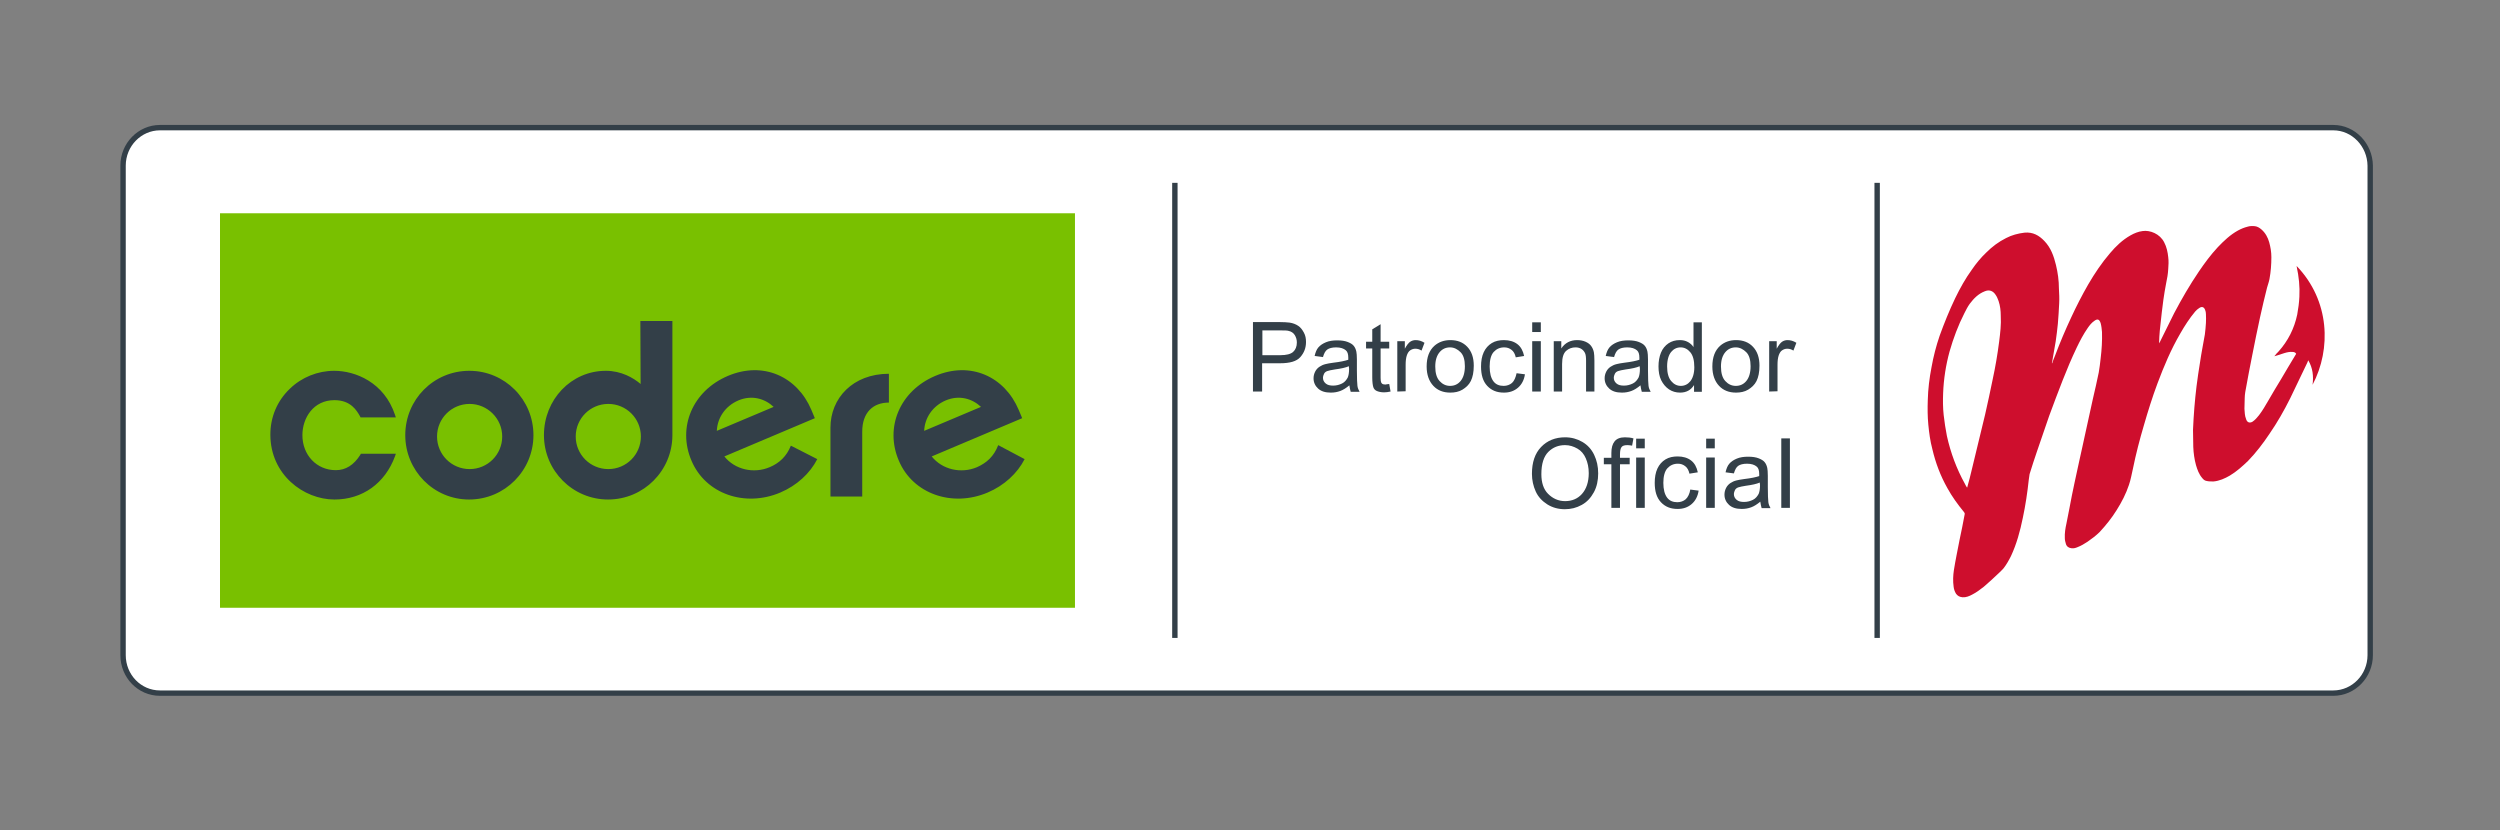 <?xml version="1.0" encoding="utf-8"?>
<!-- Generator: Adobe Illustrator 24.3.0, SVG Export Plug-In . SVG Version: 6.00 Build 0)  -->
<svg version="1.1" id="Layer_1" xmlns="http://www.w3.org/2000/svg" xmlns:xlink="http://www.w3.org/1999/xlink" x="0px" y="0px"
	 viewBox="0 0 928.4 308.3" style="enable-background:new 0 0 928.4 308.3;" xml:space="preserve">
<rect x="0" y="0" width="928.4" height="308.3" fill="#808080" stroke="none"/>
<style type="text/css">
	.st0{fill:#FFFFFF;stroke:#333F48;stroke-width:2;stroke-miterlimit:10;}
	.st1{fill:#79C000;}
	.st2{fill:#333F48;}
	.st3{enable-background:new    ;}
	.st4{fill:#CE0E2D;}
</style>
<g id="Capa_4">
	<path class="st0" d="M866.5,47.4H59.4c-7.5,0-13.7,6.3-13.7,14.1v181.8c0,7.8,6.1,14.1,13.7,14.1h807.1c7.5,0,13.7-6.3,13.7-14.1
		V61.5C880.1,53.8,874,47.4,866.5,47.4z"/>
	<rect x="81.7" y="79.2" class="st1" width="317.5" height="146.5"/>
	<path class="st2" d="M133.8,168.9c-2.4,3.8-5.4,5.7-9.1,5.7c-7.1,0-12.4-5.6-12.4-13c0-6.4,4.1-13,11.9-13c6.1,0,8.3,3.9,9.5,6
		l0.2,0.4H147l-0.3-0.9c-4-12.1-14.7-16.4-22.6-16.4c-6.1,0-12.1,2.4-16.5,6.7c-4.7,4.5-7.2,10.5-7.2,17c0,14.9,12.4,24.1,23.8,24.1
		c10.4,0,18.8-6,22.5-16.1l0.3-0.9h-13L133.8,168.9z M174.3,137.7c-13.3,0-23.8,10.7-23.8,23.9s10.6,23.9,23.7,23.9
		c13.3,0,23.9-10.8,23.9-23.9C198.1,148.4,187.5,137.7,174.3,137.7 M174.4,174.2c-6.7,0-12.1-5.4-12.1-12.1s5.4-12.1,12.1-12.1
		c6.6,0,12.1,5.4,12.1,12.1S181.1,174.2,174.4,174.2 M237.9,142.6c-2.7-2.3-7.2-4.9-12.9-4.9c-12.9,0-23,10.7-23,23.9
		s10.7,23.9,23.8,23.9c13.3,0,23.9-10.8,23.9-23.9v-42.4h-11.9L237.9,142.6L237.9,142.6z M225.9,174.2c-6.7,0-12.1-5.4-12.1-12.1
		s5.4-12.1,12.1-12.1s12.1,5.4,12.1,12.1S232.6,174.2,225.9,174.2 M285.8,173.5c-5.9,2.5-12.9,0.9-16.8-4l33.6-14.2l-1.3-3.1
		c-5.2-12.3-17.8-18.2-31-12.6c-13.2,5.6-18.8,19.2-13.5,31.5c5.2,12.3,19.8,17.4,33,11.8c6.1-2.6,11-7.1,13.7-12.4l-9.8-5
		C292.1,169.5,289.4,172,285.8,173.5 M274.2,148.7c5-2.1,9.8-0.7,13.1,2.4l-21.1,8.9C266.4,155.2,269.3,150.8,274.2,148.7
		 M370.7,165.3c-1.6,4.2-4.3,6.6-7.9,8.2c-5.9,2.5-12.9,0.9-16.8-4l33.6-14.2l-1.3-3.1c-5.2-12.3-17.8-18.2-31-12.6
		s-18.8,19.2-13.5,31.5c5.2,12.3,19.8,17.4,33,11.8c6.1-2.6,11-7.1,13.7-12.4L370.7,165.3z M351.2,148.7c5-2.1,9.8-0.7,13.1,2.4
		l-21.1,8.9C343.4,155.2,346.3,150.8,351.2,148.7 M308.4,158.8v25.6h11.8v-24.1c0-7.2,4.1-10.8,9.9-10.8v-10.7
		C316.7,138.8,308.4,147.9,308.4,158.8"/>
	<g class="st3">
		<path class="st2" d="M465.3,145.4v-25.8h9.7c1.7,0,3,0.1,3.9,0.2c1.3,0.2,2.3,0.6,3.2,1.2s1.5,1.4,2.1,2.5s0.8,2.2,0.8,3.5
			c0,2.2-0.7,4-2.1,5.6s-3.9,2.3-7.6,2.3h-6.6v10.5H465.3z M468.8,131.9h6.7c2.2,0,3.8-0.4,4.7-1.2s1.4-2,1.4-3.5
			c0-1.1-0.3-2-0.8-2.8s-1.3-1.3-2.2-1.5c-0.6-0.2-1.6-0.2-3.2-0.2h-6.6V131.9z"/>
		<path class="st2" d="M501.1,143.1c-1.2,1-2.3,1.7-3.4,2.1s-2.2,0.6-3.5,0.6c-2.1,0-3.6-0.5-4.7-1.5s-1.7-2.3-1.7-3.8
			c0-0.9,0.2-1.7,0.6-2.5s1-1.4,1.6-1.8s1.4-0.8,2.3-1c0.6-0.2,1.6-0.3,2.8-0.5c2.6-0.3,4.4-0.7,5.6-1.1c0-0.4,0-0.7,0-0.8
			c0-1.3-0.3-2.2-0.9-2.7c-0.8-0.7-2-1.1-3.6-1.1c-1.5,0-2.6,0.3-3.3,0.8s-1.2,1.4-1.6,2.8l-3.1-0.4c0.3-1.3,0.7-2.4,1.4-3.2
			s1.6-1.4,2.8-1.9s2.6-0.7,4.2-0.7s2.9,0.2,3.9,0.6s1.7,0.8,2.2,1.4s0.8,1.3,1,2.2c0.1,0.5,0.2,1.5,0.2,2.9v4.2
			c0,2.9,0.1,4.8,0.2,5.6s0.4,1.5,0.8,2.2h-3.3C501.4,144.7,501.2,144,501.1,143.1z M500.9,136c-1.1,0.5-2.9,0.9-5.2,1.2
			c-1.3,0.2-2.2,0.4-2.8,0.6s-1,0.6-1.2,1s-0.4,1-0.4,1.5c0,0.8,0.3,1.5,1,2.1s1.6,0.8,2.8,0.8c1.2,0,2.3-0.3,3.3-0.8
			s1.6-1.3,2.1-2.2c0.3-0.7,0.5-1.8,0.5-3.2L500.9,136L500.9,136z"/>
		<path class="st2" d="M515.9,142.6l0.5,2.8c-0.9,0.2-1.7,0.3-2.4,0.3c-1.1,0-2-0.2-2.7-0.5s-1.1-0.8-1.3-1.4s-0.4-1.8-0.4-3.7
			v-10.7h-2.3v-2.5h2.3v-4.6l3.1-1.9v6.5h3.2v2.5h-3.2v10.9c0,0.9,0.1,1.5,0.2,1.7s0.3,0.5,0.5,0.6s0.6,0.2,1.1,0.2
			C514.8,142.7,515.3,142.7,515.9,142.6z"/>
		<path class="st2" d="M518.9,145.4v-18.7h2.8v2.8c0.7-1.3,1.4-2.2,2-2.6s1.3-0.6,2-0.6c1.1,0,2.2,0.3,3.3,1l-1.1,2.9
			c-0.8-0.5-1.5-0.7-2.3-0.7c-0.7,0-1.3,0.2-1.9,0.6s-0.9,1-1.2,1.7c-0.4,1.1-0.5,2.4-0.5,3.7v9.8L518.9,145.4L518.9,145.4z"/>
		<path class="st2" d="M529.8,136.1c0-3.5,1-6,2.9-7.7c1.6-1.4,3.6-2.1,5.9-2.1c2.6,0,4.7,0.8,6.3,2.5c1.6,1.7,2.4,4,2.4,7
			c0,2.4-0.4,4.3-1.1,5.7s-1.8,2.4-3.1,3.2s-2.9,1.1-4.5,1.1c-2.6,0-4.7-0.8-6.3-2.5S529.8,139.2,529.8,136.1z M533,136.1
			c0,2.4,0.5,4.2,1.6,5.4s2.4,1.8,3.9,1.8c1.6,0,2.9-0.6,3.9-1.8s1.6-3,1.6-5.5c0-2.3-0.5-4.1-1.6-5.2s-2.4-1.8-3.9-1.8
			c-1.6,0-2.9,0.6-3.9,1.8S533,133.7,533,136.1z"/>
		<path class="st2" d="M563.2,138.6l3.1,0.4c-0.3,2.1-1.2,3.8-2.6,5s-3.1,1.8-5.2,1.8c-2.6,0-4.6-0.8-6.2-2.5s-2.3-4.1-2.3-7.2
			c0-2,0.3-3.8,1-5.3s1.7-2.6,3-3.4s2.9-1.1,4.5-1.1c2,0,3.7,0.5,5,1.5s2.1,2.5,2.5,4.4l-3.1,0.5c-0.3-1.3-0.8-2.2-1.6-2.8
			s-1.6-0.9-2.7-0.9c-1.6,0-2.9,0.6-3.9,1.7s-1.5,3-1.5,5.4c0,2.5,0.5,4.3,1.4,5.5s2.2,1.7,3.8,1.7c1.2,0,2.3-0.4,3.1-1.1
			S562.9,140.1,563.2,138.6z"/>
		<path class="st2" d="M569,123.3v-3.6h3.2v3.6H569z M569,145.4v-18.7h3.2v18.7H569z"/>
		<path class="st2" d="M577,145.4v-18.7h2.8v2.7c1.4-2.1,3.4-3.1,5.9-3.1c1.1,0,2.2,0.2,3.1,0.6s1.6,0.9,2.1,1.6
			c0.5,0.7,0.8,1.4,1,2.3c0.1,0.6,0.2,1.6,0.2,3.1v11.5H589V134c0-1.3-0.1-2.3-0.4-2.9s-0.7-1.1-1.3-1.5s-1.4-0.6-2.2-0.6
			c-1.3,0-2.5,0.4-3.5,1.3s-1.5,2.5-1.5,4.9v10.2H577z"/>
		<path class="st2" d="M609.2,143.1c-1.2,1-2.3,1.7-3.4,2.1s-2.2,0.6-3.5,0.6c-2.1,0-3.6-0.5-4.7-1.5s-1.7-2.3-1.7-3.8
			c0-0.9,0.2-1.7,0.6-2.5s1-1.4,1.6-1.8s1.4-0.8,2.3-1c0.6-0.2,1.6-0.3,2.8-0.5c2.6-0.3,4.4-0.7,5.6-1.1c0-0.4,0-0.7,0-0.8
			c0-1.3-0.3-2.2-0.9-2.7c-0.8-0.7-2-1.1-3.6-1.1c-1.5,0-2.6,0.3-3.3,0.8s-1.2,1.4-1.6,2.8l-3.1-0.4c0.3-1.3,0.7-2.4,1.4-3.2
			s1.6-1.4,2.8-1.9s2.6-0.7,4.2-0.7c1.6,0,2.9,0.2,3.9,0.6s1.7,0.8,2.2,1.4s0.8,1.3,1,2.2c0.1,0.5,0.2,1.5,0.2,2.9v4.2
			c0,2.9,0.1,4.8,0.2,5.6s0.4,1.5,0.8,2.2h-3.3C609.5,144.7,609.3,144,609.2,143.1z M608.9,136c-1.1,0.5-2.9,0.9-5.2,1.2
			c-1.3,0.2-2.2,0.4-2.8,0.6s-1,0.6-1.2,1s-0.4,1-0.4,1.5c0,0.8,0.3,1.5,1,2.1s1.6,0.8,2.8,0.8s2.3-0.3,3.3-0.8s1.6-1.3,2.1-2.2
			c0.3-0.7,0.5-1.8,0.5-3.2L608.9,136L608.9,136z"/>
		<path class="st2" d="M629.1,145.4V143c-1.2,1.9-2.9,2.8-5.2,2.8c-1.5,0-2.9-0.4-4.1-1.2s-2.2-2-2.9-3.4s-1-3.2-1-5.1
			c0-1.9,0.3-3.6,0.9-5.1s1.6-2.7,2.8-3.5s2.6-1.2,4.2-1.2c1.1,0,2.1,0.2,3,0.7s1.6,1.1,2.1,1.9v-9.2h3.1v25.8h-2.9V145.4z
			 M619.1,136.1c0,2.4,0.5,4.2,1.5,5.4s2.2,1.8,3.6,1.8c1.4,0,2.6-0.6,3.5-1.7s1.5-2.9,1.5-5.2c0-2.6-0.5-4.4-1.5-5.6
			s-2.2-1.8-3.6-1.8c-1.4,0-2.6,0.6-3.5,1.7S619.1,133.6,619.1,136.1z"/>
		<path class="st2" d="M635.9,136.1c0-3.5,1-6,2.9-7.7c1.6-1.4,3.6-2.1,5.9-2.1c2.6,0,4.7,0.8,6.3,2.5c1.6,1.7,2.4,4,2.4,7
			c0,2.4-0.4,4.3-1.1,5.7s-1.8,2.4-3.1,3.2s-2.9,1.1-4.5,1.1c-2.6,0-4.7-0.8-6.3-2.5S635.9,139.2,635.9,136.1z M639.1,136.1
			c0,2.4,0.5,4.2,1.6,5.4s2.4,1.8,3.9,1.8c1.6,0,2.9-0.6,3.9-1.8s1.6-3,1.6-5.5c0-2.3-0.5-4.1-1.6-5.2s-2.4-1.8-3.9-1.8
			c-1.6,0-2.9,0.6-3.9,1.8S639.1,133.7,639.1,136.1z"/>
		<path class="st2" d="M657,145.4v-18.7h2.8v2.8c0.7-1.3,1.4-2.2,2-2.6s1.3-0.6,2-0.6c1.1,0,2.2,0.3,3.3,1l-1.1,2.9
			c-0.8-0.5-1.5-0.7-2.3-0.7c-0.7,0-1.3,0.2-1.9,0.6s-0.9,1-1.2,1.7c-0.4,1.1-0.5,2.4-0.5,3.7v9.8L657,145.4L657,145.4z"/>
	</g>
	<g class="st3">
		<path class="st2" d="M568.9,176c0-4.3,1.1-7.6,3.4-10s5.3-3.6,8.9-3.6c2.4,0,4.5,0.6,6.4,1.7s3.4,2.7,4.4,4.8s1.5,4.3,1.5,6.9
			c0,2.6-0.5,5-1.6,7s-2.5,3.6-4.5,4.7s-4,1.6-6.3,1.6c-2.4,0-4.6-0.6-6.5-1.8s-3.4-2.8-4.3-4.8S568.9,178.3,568.9,176z
			 M572.4,176.1c0,3.1,0.8,5.6,2.5,7.3s3.8,2.7,6.3,2.7c2.6,0,4.7-0.9,6.3-2.7s2.5-4.4,2.5-7.7c0-2.1-0.4-3.9-1.1-5.5
			s-1.7-2.8-3.1-3.6s-2.9-1.3-4.6-1.3c-2.4,0-4.5,0.8-6.2,2.5S572.4,172.2,572.4,176.1z"/>
		<path class="st2" d="M598.4,188.6v-16.2h-2.8V170h2.8v-1.8c0-1.9,0.4-3.3,1.2-4.3s2.1-1.5,3.8-1.5c1.2,0,2.2,0.1,3.2,0.4l-0.5,2.7
			c-0.6-0.1-1.2-0.2-1.7-0.2c-1.1,0-1.8,0.2-2.2,0.7s-0.6,1.4-0.6,2.8v1.2h3.6v2.4h-3.6v16.2L598.4,188.6L598.4,188.6z M607.6,166.5
			v-3.6h3.2v3.6H607.6z M607.6,188.6v-18.7h3.2v18.7H607.6z"/>
		<path class="st2" d="M627.7,181.8l3.1,0.4c-0.3,2.1-1.2,3.8-2.6,5s-3.1,1.8-5.2,1.8c-2.6,0-4.6-0.8-6.2-2.5s-2.3-4.1-2.3-7.2
			c0-2,0.3-3.8,1-5.3s1.7-2.6,3-3.4s2.9-1.1,4.5-1.1c2,0,3.7,0.5,5,1.5s2.1,2.5,2.5,4.4l-3.1,0.5c-0.3-1.3-0.8-2.2-1.6-2.8
			s-1.6-0.9-2.7-0.9c-1.6,0-2.9,0.6-3.9,1.7s-1.5,3-1.5,5.4c0,2.5,0.5,4.3,1.4,5.5s2.2,1.7,3.8,1.7c1.2,0,2.3-0.4,3.1-1.1
			S627.5,183.3,627.7,181.8z"/>
		<path class="st2" d="M633.6,166.5v-3.6h3.2v3.6H633.6z M633.6,188.6v-18.7h3.2v18.7H633.6z"/>
		<path class="st2" d="M653.7,186.3c-1.2,1-2.3,1.7-3.4,2.1s-2.2,0.6-3.5,0.6c-2.1,0-3.6-0.5-4.7-1.5s-1.7-2.3-1.7-3.8
			c0-0.9,0.2-1.7,0.6-2.5s1-1.4,1.6-1.8s1.4-0.8,2.3-1c0.6-0.2,1.6-0.3,2.8-0.5c2.6-0.3,4.4-0.7,5.6-1.1c0-0.4,0-0.7,0-0.8
			c0-1.3-0.3-2.2-0.9-2.7c-0.8-0.7-2-1.1-3.6-1.1c-1.5,0-2.6,0.3-3.3,0.8s-1.2,1.4-1.6,2.8l-3.1-0.4c0.3-1.3,0.7-2.4,1.4-3.2
			s1.6-1.4,2.8-1.9s2.6-0.7,4.2-0.7c1.6,0,2.9,0.2,3.9,0.6s1.7,0.8,2.2,1.4s0.8,1.3,1,2.2c0.1,0.5,0.2,1.5,0.2,2.9v4.2
			c0,2.9,0.1,4.8,0.2,5.6s0.4,1.5,0.8,2.2h-3.3C654,187.9,653.8,187.2,653.7,186.3z M653.5,179.2c-1.1,0.5-2.9,0.9-5.2,1.2
			c-1.3,0.2-2.2,0.4-2.8,0.6s-1,0.6-1.2,1s-0.4,1-0.4,1.5c0,0.8,0.3,1.5,1,2.1s1.6,0.8,2.8,0.8s2.3-0.3,3.3-0.8s1.6-1.3,2.1-2.2
			c0.3-0.7,0.5-1.8,0.5-3.2L653.5,179.2L653.5,179.2z"/>
		<path class="st2" d="M661.5,188.6v-25.8h3.2v25.8H661.5z"/>
	</g>
	<rect x="435.3" y="67.9" class="st2" width="2" height="169"/>
	<rect x="696.1" y="67.9" class="st2" width="2" height="169"/>
</g>
<g id="Escudo">
	<g>
		<path class="st4" d="M852.9,98.8c0,0.1,0,0.2,0,0.2c0.8,3.7,1.2,7.4,1,11.2c-0.1,2.2-0.4,4.4-0.8,6.6c-1.1,5.2-3.4,9.8-7,13.8
			c-0.5,0.5-1,1-1.5,1.7c0.4-0.1,0.5-0.2,0.7-0.2c1-0.3,2.1-0.7,3.1-1s2-0.5,3-0.4c0.5,0,1.1,0.2,1.3,0.7c-0.1,0.2-0.2,0.3-0.3,0.5
			c-1.8,2.9-3.5,5.9-5.3,8.9c-1.6,2.6-3.2,5.3-4.7,7.9c-1.1,1.9-2.2,3.8-3.5,5.5c-0.7,0.9-1.5,1.8-2.4,2.4c-1,0.6-1.9,0.3-2.3-0.7
			c0-0.1-0.1-0.2-0.1-0.3c-0.5-1.2-0.5-2.5-0.6-3.8c0-1.3,0.1-2.7,0.1-4c0-0.7,0.1-1.5,0.2-2.2c0.8-4.6,1.7-9.1,2.6-13.7
			c0.9-4.7,1.9-9.4,2.9-14.1c0.8-3.7,1.7-7.4,2.6-11c0.3-1.1,0.7-2.1,0.9-3.2c0.5-2.7,0.7-5.4,0.7-8.1c0-1.9-0.3-3.7-0.8-5.5
			s-1.4-3.5-2.9-4.8c-0.7-0.6-1.5-1.1-2.4-1.2s-1.9-0.1-2.8,0.2c-1.2,0.3-2.4,0.8-3.5,1.4c-2.9,1.6-5.2,3.8-7.5,6.2
			c-2.6,2.8-4.9,5.9-7,9c-3.4,5-6.4,10.2-9.2,15.5c-1.8,3.5-3.5,7.2-5.3,10.7c-0.1,0.2-0.2,0.3-0.3,0.5c0-0.9,0.1-1.7,0.1-2.5
			c0.1-1.4,0.2-2.9,0.4-4.4c0.3-3.1,0.7-6.2,1.1-9.3c0.3-2,0.6-4,1-6c0.4-1.8,0.7-3.6,0.8-5.4c0.1-1.4,0.2-2.9,0-4.4
			c-0.2-1.9-0.6-3.8-1.5-5.5c-1.6-3.2-5.3-4.6-8-4.2c-1.6,0.2-3.1,0.8-4.5,1.6c-3,1.7-5.4,4-7.6,6.6c-3.1,3.6-5.7,7.5-8.1,11.6
			c-2.3,4-4.4,8.1-6.3,12.2c-2.2,4.7-4.2,9.4-6,14.2c-0.4,1-0.8,1.9-1.1,2.9H762c0-0.2,0-0.4,0.1-0.6c0.4-2.5,0.9-5,1.3-7.5
			c0.3-2.2,0.6-4.3,0.8-6.5c0.2-2.6,0.4-5.1,0.5-7.7c0.1-1.8,0-3.6-0.1-5.4c0-3-0.4-5.9-1.1-8.8c-0.8-3.3-1.9-6.4-4.3-8.9
			c-2-2.1-4.3-3.4-7.4-3.1c-2.4,0.3-4.7,0.9-6.8,2c-2.8,1.4-5.2,3.2-7.4,5.4c-2,1.9-3.8,4.1-5.3,6.3c-2.4,3.3-4.4,6.9-6.2,10.6
			c-2.2,4.6-4.1,9.3-5.8,14c-1.3,3.8-2.3,7.7-3,11.6c-0.8,4.1-1.3,8.2-1.4,12.3c-0.1,3-0.1,6,0.2,9.1s0.7,6.1,1.5,9.1
			c1.2,5.1,3,9.9,5.6,14.5c1.7,3.1,3.8,6,6.1,8.8c0.2,0.3,0.4,0.5,0.3,0.9c-0.6,3.2-1.2,6.3-1.9,9.5c-0.7,3.7-1.5,7.4-2.1,11.2
			c-0.3,2-0.4,4.1-0.1,6.2c0.1,0.9,0.4,1.8,0.9,2.6c0.6,0.8,1.3,1.2,2.4,1.3c1.3,0.1,2.5-0.4,3.6-1c1.6-0.8,3-1.9,4.3-2.9
			c1.9-1.6,3.7-3.3,5.5-5c0.6-0.6,1.2-1.1,1.8-1.8c1.1-1.4,2-3,2.8-4.6c2.1-4.5,3.4-9.3,4.4-14.2c1-4.7,1.7-9.4,2.2-14.1
			c0.1-0.7,0.2-1.4,0.3-2.1c0.9-2.9,1.8-5.7,2.8-8.6c1.5-4.4,3-8.7,4.5-13.1c1.6-4.4,3.3-8.8,5-13.2c1.6-4.1,3.3-8.1,5.2-12.1
			c1.2-2.5,2.5-5,4.1-7.3c0.7-1,1.4-1.9,2.4-2.6c1.2-0.9,1.9-0.7,2.4,0.8c0.3,1.1,0.4,2.2,0.5,3.3c0.1,3.3-0.1,6.5-0.5,9.8
			c-0.2,1.8-0.4,3.5-0.7,5.2c-0.7,3.3-1.4,6.6-2.2,9.9c-1,4.6-2,9.1-3,13.7c-0.7,3.1-1.3,6.1-2,9.1c-0.6,2.8-1.2,5.6-1.8,8.3
			c-0.7,3.2-1.3,6.3-1.9,9.5c-0.4,1.9-0.7,3.7-1.1,5.6c-0.4,1.8-0.7,3.6-0.6,5.5c0,0.7,0.2,1.4,0.4,2.1c0.3,1,1.1,1.5,2.1,1.6
			c0.8,0.1,1.5-0.1,2.2-0.4c1.3-0.5,2.5-1.2,3.7-2c1.6-1.1,3.2-2.3,4.6-3.7c2.3-2.5,4.4-5.1,6.2-8c1.9-3,3.5-6.1,4.6-9.4
			c0.7-2,1-4,1.5-6.1c1.1-5.4,2.5-10.8,4.1-16.2c1.5-5.2,3.1-10.3,5-15.4c2.4-6.4,5-12.6,8.5-18.6c1.6-2.8,3.4-5.6,5.5-8.1
			c0.4-0.5,0.9-0.9,1.5-1.3c1-0.7,1.8-0.4,2.2,0.7c0.2,0.5,0.3,1,0.3,1.6c0,1.1,0.1,2.1,0,3.2c-0.1,1.4-0.2,2.9-0.4,4.3
			c-0.6,3.5-1.3,6.9-1.8,10.4c-0.5,2.9-0.9,5.9-1.3,8.9c-0.3,2.6-0.6,5.3-0.8,7.9c-0.2,2.7-0.4,5.5-0.5,8.2c0,2.1,0.1,4.3,0.1,6.4
			c0.1,2.3,0.4,4.5,1,6.7c0.5,1.7,1.1,3.4,2.3,4.8c0.4,0.5,0.9,1,1.6,1.1c0.8,0.2,1.7,0.2,2.6,0.2c2.2-0.2,4.2-1.1,6.1-2.2
			c2.5-1.5,4.6-3.4,6.7-5.4c3-3.1,5.6-6.5,8-10.1c2.9-4.2,5.4-8.6,7.7-13.2c2-4.1,3.9-8.2,5.9-12.3c0.3-0.5,0.5-1.1,0.8-1.8
			c1.7,2.9,2,5.9,1.6,9.1C865.8,129.6,865.2,111.6,852.9,98.8z M742.4,126.9c-0.6,4.7-1.4,9.4-2.4,14c-0.9,4.3-1.8,8.7-2.8,13
			c-1.7,7.1-3.4,14.1-5.1,21.1c-0.4,1.8-0.9,3.6-1.4,5.4c0,0.2-0.1,0.4-0.2,0.7c-0.3-0.5-0.6-0.9-0.8-1.4
			c-3.1-5.6-5.3-11.5-6.7-17.8c-0.5-2.6-0.9-5.1-1.2-7.8s-0.3-5.4-0.2-8.1c0.2-5.2,1-10.4,2.4-15.5c1.4-4.9,3.2-9.7,5.5-14.2
			c0.6-1.2,1.2-2.4,2-3.5c1.5-2,3.2-3.7,5.5-4.6c1.8-0.8,3.2-0.1,4.1,1.3c0.5,0.7,0.8,1.5,1.1,2.3c0.6,1.8,0.8,3.6,0.8,5.4
			C743.2,120.5,742.8,123.7,742.4,126.9z"/>
	</g>
</g>
</svg>

